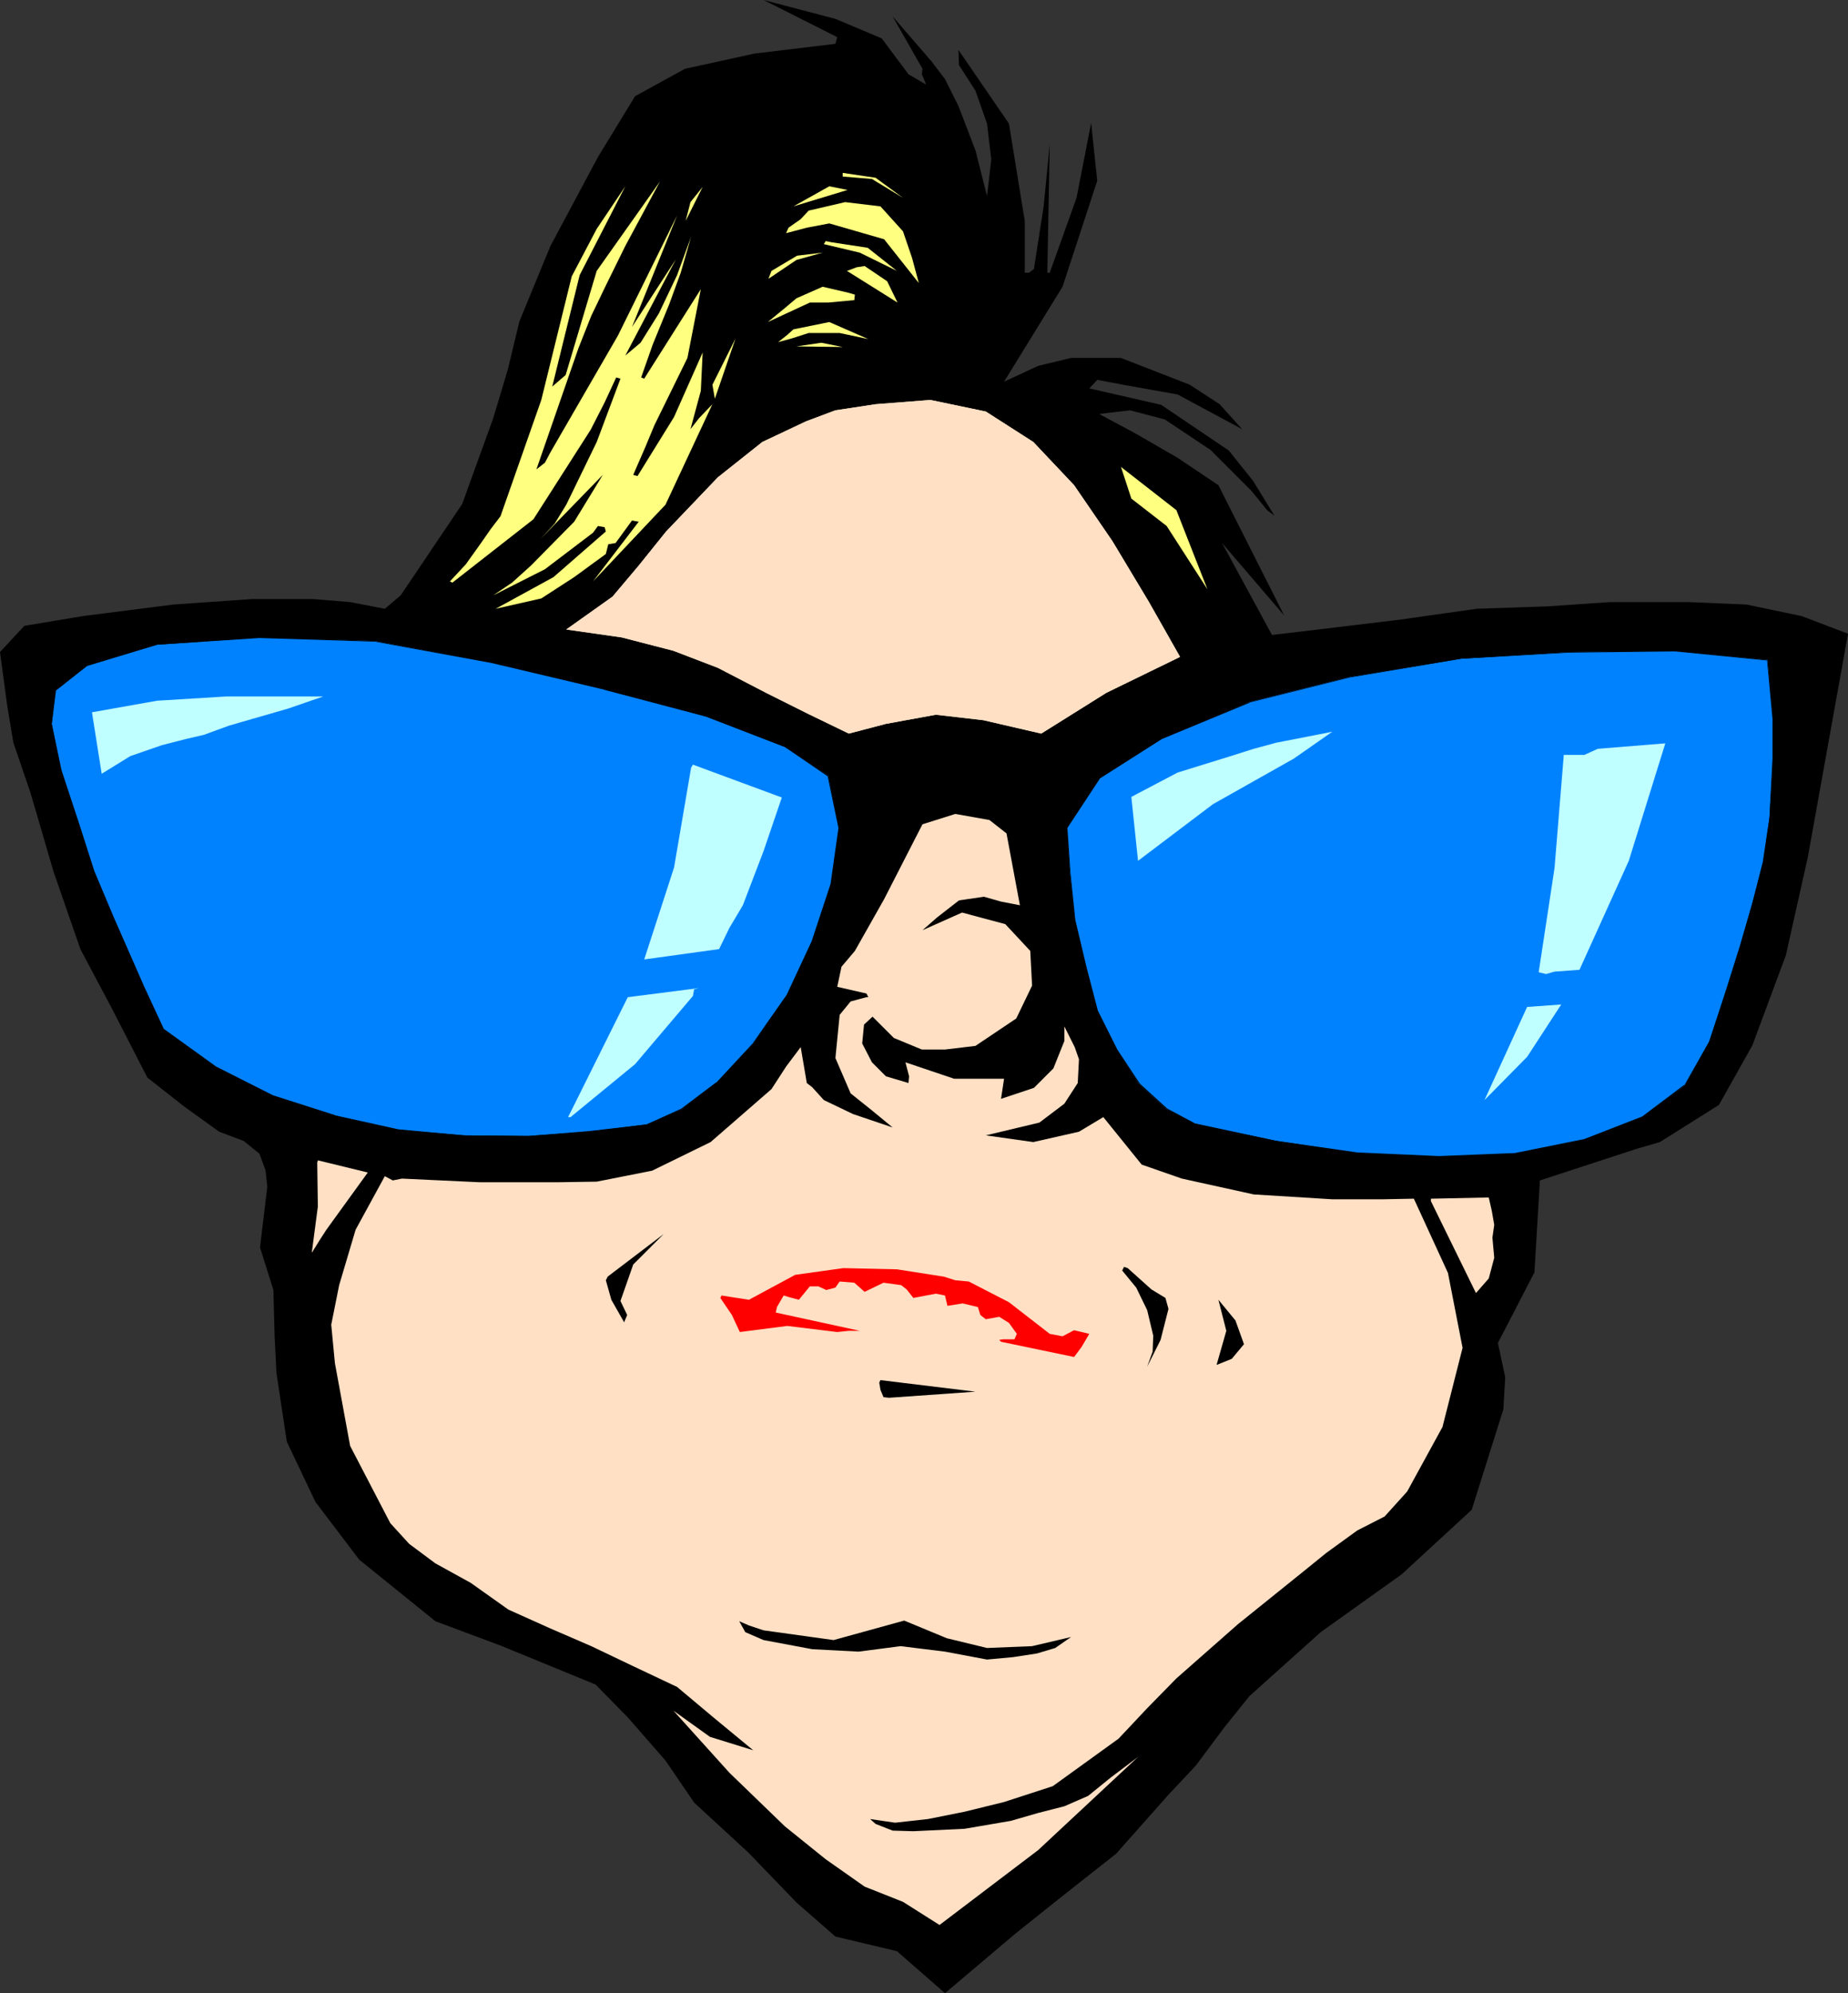 <?xml version="1.0" encoding="UTF-8" standalone="no"?>
<svg
   version="1.0"
   width="129.766mm"
   height="139.951mm"
   id="svg37"
   sodipodi:docname="Big Glasses 5.wmf"
   xmlns:inkscape="http://www.inkscape.org/namespaces/inkscape"
   xmlns:sodipodi="http://sodipodi.sourceforge.net/DTD/sodipodi-0.dtd"
   xmlns="http://www.w3.org/2000/svg"
   xmlns:svg="http://www.w3.org/2000/svg">
  <rect width="100%" height="100%" fill="#333333" stroke="none"/>
  <sodipodi:namedview
     id="namedview37"
     pagecolor="#ffffff"
     bordercolor="#000000"
     borderopacity="0.25"
     inkscape:showpageshadow="2"
     inkscape:pageopacity="0.0"
     inkscape:pagecheckerboard="0"
     inkscape:deskcolor="#d1d1d1"
     inkscape:document-units="mm" />
  <defs
     id="defs1">
    <pattern
       id="WMFhbasepattern"
       patternUnits="userSpaceOnUse"
       width="6"
       height="6"
       x="0"
       y="0" />
  </defs>
  <path
     style="fill:#000000;fill-opacity:1;fill-rule:evenodd;stroke:none"
     d="m 250.803,528.951 18.907,-15.995 12.766,-10.178 13.736,-10.825 13.898,-15.671 7.272,-7.755 7.595,-10.178 6.626,-8.24 18.907,-16.964 21.493,-15.348 18.584,-17.125 8.403,-26.658 0.485,-8.563 -1.939,-9.047 9.696,-18.741 1.454,-24.396 25.694,-8.401 6.141,-1.777 15.675,-9.855 8.888,-15.833 8.888,-23.911 5.818,-26.011 10.666,-59.293 -12.282,-4.685 -14.706,-3.07 -15.352,-0.646 h -20.846 l -16.483,1.131 -18.907,0.646 -20.523,2.908 -21.493,2.585 -12.282,1.454 -13.251,-24.396 16.483,19.226 -17.453,-34.574 -10.827,-7.27 -11.474,-6.624 -9.373,-5.008 8.242,-0.969 9.211,2.423 12.12,8.078 8.726,8.724 2.101,2.1 4.202,5.17 1.939,1.454 -5.656,-9.209 -6.464,-8.078 -17.938,-12.117 -19.069,-4.362 2.101,-2.262 7.757,1.454 13.574,2.423 17.13,9.209 -5.979,-6.624 -7.918,-5.17 -18.261,-7.109 h -13.251 l -8.726,2.1 -9.05,4.201 15.514,-25.204 9.211,-28.112 -1.616,-15.348 -3.878,19.872 -7.11,19.872 h -0.646 l 0.646,-34.089 -1.616,16.479 -2.586,16.641 -1.293,0.969 h -1.131 V 65.755 58.647 l -4.202,-25.85 -13.413,-19.549 0.162,4.039 4.363,6.786 3.07,8.724 1.131,9.532 -1.131,9.694 -3.07,-12.117 -4.525,-11.794 -3.555,-7.109 -3.555,-4.685 -10.342,-11.956 7.918,13.894 -0.162,1.454 1.131,2.747 -4.686,-2.747 -7.11,-9.532 L 221.715,5.008 202.646,0 l 19.554,9.855 -0.485,1.777 -21.493,2.585 -18.422,4.039 -13.251,7.27 -9.858,16.156 -12.605,23.588 -8.242,20.034 -3.07,12.763 -3.878,12.925 -8.242,22.78 -16.322,24.234 -4.202,3.554 -9.211,-1.777 -9.858,-0.808 H 66.902 L 46.056,160.43 21.978,163.5 6.464,166.085 0,173.032 l 1.939,14.379 1.616,9.694 4.525,13.248 6.141,21.003 7.11,20.518 8.403,15.833 9.373,18.256 9.858,7.755 9.211,6.624 6.464,2.423 4.202,3.393 1.616,4.362 0.485,4.362 -1.939,16.156 3.555,11.309 0.323,12.279 0.485,9.694 2.747,18.256 7.595,15.995 11.635,15.348 20.2,16.318 17.291,6.462 25.21,10.34 8.565,8.724 10.019,11.471 7.595,11.148 14.382,13.248 12.766,13.248 10.342,9.047 16.322,3.877 z"
     id="path1" />
  <path
     style="fill:#0082ff;fill-opacity:1;fill-rule:evenodd;stroke:none"
     d="m 469.124,175.132 1.454,15.671 v 10.501 l -0.97,15.671 -1.616,11.794 -2.909,10.825 -3.232,11.632 -3.555,11.309 -4.686,13.894 -6.464,11.632 -11.312,8.401 -15.352,5.978 -18.422,3.716 -20.2,0.808 -21.654,-0.969 -21.493,-3.231 -21.816,-4.524 -7.272,-3.877 -7.272,-6.624 -5.979,-9.209 -5.171,-10.34 -3.07,-11.794 -2.909,-12.279 -1.293,-12.602 -0.808,-11.794 8.726,-13.248 16.322,-10.34 23.432,-9.855 26.502,-6.624 29.734,-4.847 28.603,-1.777 28.118,-0.323 z"
     id="path2" />
  <path
     style="fill:#000000;fill-opacity:1;fill-rule:evenodd;stroke:none"
     d="m 469.124,175.294 -0.162,-0.162 1.454,15.671 v 10.501 l -0.808,15.671 -1.778,11.794 v 0 l -2.747,10.825 -3.394,11.632 -3.555,11.309 -4.525,13.894 -6.626,11.632 v -0.162 l -11.15,8.401 -15.352,5.978 v 0 l -18.422,3.716 -20.2,0.808 -21.654,-0.969 -21.493,-3.07 -21.816,-4.685 h 0.162 l -7.272,-3.877 v 0 l -7.272,-6.624 v 0 l -5.979,-9.047 -5.171,-10.34 -3.07,-11.794 v 0 l -2.909,-12.279 -1.293,-12.602 -0.808,-11.794 v 0 l 8.726,-13.248 -0.162,0.162 16.483,-10.501 23.432,-9.694 h -0.162 l 26.502,-6.624 29.734,-5.008 28.603,-1.616 28.118,-0.323 24.563,2.423 v -0.162 l -24.563,-2.585 -28.118,0.485 -28.603,1.616 -29.734,5.008 -26.502,6.624 v 0 l -23.432,9.694 -16.322,10.34 -8.888,13.41 0.97,11.794 1.131,12.602 2.909,12.279 v 0 l 3.07,11.794 5.333,10.501 5.979,9.047 7.272,6.624 7.272,4.039 21.816,4.524 21.493,3.231 21.654,0.969 20.2,-0.808 18.422,-3.716 h 0.162 l 15.352,-6.139 11.15,-8.401 6.626,-11.471 4.686,-13.894 3.555,-11.471 3.232,-11.471 2.909,-10.825 v -0.162 l 1.616,-11.794 0.97,-15.671 v -10.501 l -1.616,-15.671 z"
     id="path3" />
  <path
     style="fill:#0082ff;fill-opacity:1;fill-rule:evenodd;stroke:none"
     d="m 57.206,283.055 -13.898,-9.855 -5.171,-11.309 -8.08,-18.418 -5.171,-12.117 -3.878,-12.279 -4.848,-14.702 -2.424,-12.279 0.97,-8.886 8.403,-6.624 18.584,-5.493 27.149,-1.939 30.704,0.969 30.866,5.655 30.058,7.109 26.987,7.27 20.846,8.078 11.474,7.593 2.909,13.894 -2.101,14.864 -5.01,15.187 -6.626,14.217 -9.05,12.925 -9.858,10.501 -9.05,6.947 -9.373,4.039 -15.352,1.939 -15.998,1.131 -17.13,-0.162 -17.453,-1.454 -16.806,-3.716 -16.483,-5.332 z"
     id="path4" />
  <path
     style="fill:#000000;fill-opacity:1;fill-rule:evenodd;stroke:none"
     d="M 57.368,283.055 43.47,273.038 v 0 L 38.299,261.89 30.219,243.472 25.048,231.194 21.17,219.077 16.322,204.375 v 0 l -2.586,-12.279 1.131,-8.886 -0.162,0.162 8.403,-6.624 18.584,-5.655 v 0 l 27.149,-1.777 30.704,0.969 30.866,5.655 30.058,7.109 h -0.162 l 26.987,7.109 21.008,8.078 11.312,7.755 v -0.162 l 2.909,13.894 -2.101,14.864 v 0 l -5.01,15.187 -6.626,14.217 -9.05,12.925 v 0 l -9.696,10.501 v -0.162 l -9.211,6.947 -9.211,4.201 v 0 l -15.352,1.777 -15.998,1.292 -17.13,-0.162 -17.453,-1.616 -16.806,-3.716 h 0.162 l -16.645,-5.332 -15.029,-7.593 -0.162,0.162 15.029,7.755 16.645,5.332 v 0 l 16.806,3.716 17.453,1.454 17.13,0.162 15.998,-1.131 15.514,-1.939 9.211,-4.201 9.211,-6.786 9.696,-10.663 v 0 l 9.211,-12.763 6.626,-14.379 5.01,-15.187 2.101,-14.864 -3.07,-13.894 -11.474,-7.755 -20.846,-8.078 -26.987,-7.27 v 0 l -30.058,-7.109 -30.866,-5.493 -30.704,-1.131 -27.149,1.939 -18.746,5.493 -8.403,6.786 -0.97,8.886 2.424,12.279 v 0 l 4.848,14.864 3.878,12.117 5.333,12.279 7.918,18.418 5.171,11.148 14.059,10.017 z"
     id="path5" />
  <path
     style="fill:#bfffff;fill-opacity:1;fill-rule:evenodd;stroke:none"
     d="m 26.987,205.344 7.595,-4.685 8.403,-2.908 6.302,-1.616 4.848,-1.131 6.626,-2.423 6.141,-1.777 9.534,-2.747 9.373,-3.231 H 72.882 60.115 l -18.422,1.131 -17.291,3.07 z"
     id="path6" />
  <path
     style="fill:#ffff80;fill-opacity:1;fill-rule:evenodd;stroke:none"
     d="m 120.069,154.614 21.493,-16.802 15.19,-23.749 3.717,-7.27 3.07,-6.624 1.131,0.323 -6.302,16.802 -8.08,16.641 -3.07,5.008 -3.717,4.039 16.483,-16.964 -7.595,12.44 -11.474,11.632 -5.01,4.524 -5.01,3.393 13.736,-6.947 12.766,-9.694 1.293,-1.777 1.778,0.323 0.323,1.131 -13.898,12.117 -15.352,8.401 12.12,-2.747 8.726,-5.655 8.403,-6.139 0.646,-2.585 1.939,-0.323 4.363,-5.978 1.778,0.323 -12.12,15.833 19.23,-20.357 12.443,-26.658 -3.555,3.716 -2.262,2.908 2.747,-10.178 0.485,-10.178 -7.595,17.125 -9.696,15.671 -1.131,-0.323 3.232,-7.432 2.424,-5.816 8.726,-17.772 3.555,-18.256 -15.029,23.749 -0.808,-0.323 3.07,-8.724 4.363,-10.663 3.07,-8.401 2.747,-9.532 -3.717,10.178 -4.848,10.178 -3.232,5.17 -1.616,2.585 -4.04,3.393 13.413,-25.527 -11.635,17.933 11.958,-29.566 -15.675,31.828 -17.938,31.02 -1.454,2.747 -2.262,1.777 11.15,-32.151 3.394,-8.563 3.878,-8.078 5.171,-10.501 9.211,-17.125 -16.806,23.749 -8.242,27.627 -3.555,3.07 7.272,-29.566 12.12,-23.588 -7.595,11.309 -6.626,12.602 -8.08,32.797 -10.827,30.858 -2.586,3.393 -2.586,3.716 -4.04,5.655 -4.202,4.524 z"
     id="path7" />
  <path
     style="fill:#ffe0c4;fill-opacity:1;fill-rule:evenodd;stroke:none"
     d="m 84.194,308.581 0.162,11.632 -1.616,12.279 2.101,-3.393 1.778,-2.747 10.989,-15.187 -13.251,-3.231 z"
     id="path8" />
  <path
     style="fill:#ffe0c4;fill-opacity:1;fill-rule:evenodd;stroke:none"
     d="m 90.011,341.055 -2.101,10.501 0.97,10.178 4.04,21.972 10.666,20.518 5.01,5.493 6.949,5.17 9.373,5.17 10.019,7.109 11.15,5.008 10.827,4.685 10.827,5.17 11.958,5.655 10.019,8.401 10.181,8.401 -11.474,-3.554 -9.696,-6.947 14.867,16.479 14.706,14.217 10.827,8.724 10.342,7.27 10.181,4.039 9.696,6.139 26.179,-19.872 26.502,-24.719 -7.272,5.493 -5.979,4.847 -6.302,2.747 -6.949,1.777 -7.272,2.1 -12.282,2.1 -13.574,0.646 -5.494,-0.162 -4.525,-1.777 -1.454,-1.292 6.626,0.969 8.726,-0.969 9.696,-1.939 10.504,-2.585 12.928,-4.201 17.453,-12.602 7.595,-8.078 7.757,-7.916 16.322,-14.379 17.453,-14.056 5.979,-4.847 8.242,-5.978 7.272,-3.716 5.979,-6.624 9.373,-17.125 5.333,-21.003 -3.878,-19.872 -9.05,-19.71 -8.403,0.162 H 353.58 l -20.846,-1.292 -19.069,-4.201 -10.666,-3.716 -10.181,-12.602 -6.464,3.877 -12.12,2.747 -12.605,-1.777 14.221,-3.393 6.626,-5.008 3.555,-5.493 0.323,-6.301 -1.131,-3.231 -2.747,-5.493 v 3.877 l -2.909,7.27 -5.171,5.17 -8.726,2.908 0.808,-5.332 h -13.251 l -12.928,-4.362 0.97,3.716 -0.162,1.777 -5.979,-1.777 -3.717,-3.716 -2.586,-5.008 0.485,-5.008 2.262,-2.1 5.656,5.655 7.434,3.07 h 6.141 l 8.08,-0.969 10.827,-7.27 4.202,-8.724 -0.485,-9.209 -6.626,-7.109 -11.474,-3.07 -10.504,4.685 3.878,-3.393 5.818,-4.524 6.626,-0.969 4.525,1.292 5.01,0.969 -3.555,-19.064 -4.525,-3.554 -9.05,-1.616 -8.726,2.747 -3.07,5.978 -7.11,13.894 -7.757,13.733 -3.555,4.201 -1.131,5.332 7.757,1.777 0.485,0.969 h -0.485 l -4.202,1.131 -2.909,3.554 -1.131,11.471 4.04,9.371 5.656,4.524 5.494,4.524 -10.504,-3.554 -7.757,-3.716 -3.07,-3.393 -1.454,-1.131 -1.616,-9.532 -3.878,5.17 -3.878,5.978 -16.16,14.056 -15.514,7.593 -14.706,2.908 -10.342,0.162 h -20.685 l -20.685,-0.969 -2.424,0.485 -2.101,-1.131 -7.757,14.217 z"
     id="path9" />
  <path
     style="fill:#ffe0c4;fill-opacity:1;fill-rule:evenodd;stroke:none"
     d="m 150.288,167.054 14.706,2.1 13.736,3.554 11.797,4.524 12.766,6.624 11.312,5.655 10.666,5.17 9.858,-2.585 13.251,-2.423 12.605,1.454 15.352,3.554 17.291,-10.825 19.554,-9.532 -8.242,-14.54 -9.696,-16.156 -10.181,-14.864 -10.827,-11.471 -12.605,-8.078 -14.706,-3.07 -14.544,1.131 -10.666,1.616 -7.757,2.908 -11.635,5.493 -11.797,9.371 -13.736,14.379 -7.272,9.047 -6.949,8.24 z"
     id="path10" />
  <path
     style="fill:#ffe0c4;fill-opacity:1;fill-rule:evenodd;stroke:none"
     d="m 150.288,167.054 14.706,2.1 13.736,3.554 11.797,4.524 12.766,6.624 11.312,5.655 10.666,5.17 9.858,-2.585 13.251,-2.423 12.605,1.454 15.352,3.554 17.291,-10.825 19.554,-9.532 -8.242,-14.54 -9.696,-16.156 -10.181,-14.864 -10.827,-11.471 -12.605,-8.078 -14.706,-3.07 -14.544,1.131 -10.666,1.616 -7.757,2.908 -11.635,5.493 -11.797,9.371 -13.736,14.379 -7.272,9.047 -6.949,8.24 z"
     id="path11" />
  <path
     style="fill:#ffff80;fill-opacity:1;fill-rule:evenodd;stroke:none"
     d="m 170.973,103.076 -4.363,11.956 -4.363,7.755 5.171,-5.332 z"
     id="path12" />
  <path
     style="fill:#ffff80;fill-opacity:1;fill-rule:evenodd;stroke:none"
     d="m 183.254,53.638 -1.293,5.008 4.525,-9.047 z"
     id="path13" />
  <path
     style="fill:#ffff80;fill-opacity:1;fill-rule:evenodd;stroke:none"
     d="m 170.003,137.488 2.262,-4.201 z"
     id="path14" />
  <path
     style="fill:#ffff80;fill-opacity:1;fill-rule:evenodd;stroke:none"
     d="m 189.072,102.107 0.646,3.716 5.494,-15.995 z"
     id="path15" />
  <path
     style="fill:#ffff80;fill-opacity:1;fill-rule:evenodd;stroke:none"
     d="m 204.747,71.895 -0.808,2.1 7.434,-5.008 6.949,-1.939 -6.787,0.808 z"
     id="path16" />
  <path
     style="fill:#ffff80;fill-opacity:1;fill-rule:evenodd;stroke:none"
     d="m 210.565,54.769 14.382,-4.362 -4.848,-0.969 z"
     id="path17" />
  <path
     style="fill:#ffff80;fill-opacity:1;fill-rule:evenodd;stroke:none"
     d="m 208.625,61.878 5.494,-1.454 5.979,-1.131 14.544,4.201 9.211,11.632 -1.778,-6.624 -2.424,-7.109 -5.979,-6.624 -9.373,-1.131 -9.696,2.262 -2.101,2.262 -3.232,2.262 z"
     id="path18" />
  <path
     style="fill:#ffff80;fill-opacity:1;fill-rule:evenodd;stroke:none"
     d="m 203.777,85.466 4.525,-2.1 6.626,-3.07 h 4.848 l 6.949,-0.646 0.162,-1.454 -1.616,-0.485 -6.949,-1.616 -6.949,3.07 -3.07,2.585 z"
     id="path19" />
  <path
     style="fill:#bfffff;fill-opacity:1;fill-rule:evenodd;stroke:none"
     d="m 150.773,296.464 h 0.646 l 17.13,-14.056 15.352,-18.095 0.323,-1.777 1.293,-0.323 -18.907,2.423 z"
     id="path20" />
  <path
     style="fill:#ffff80;fill-opacity:1;fill-rule:evenodd;stroke:none"
     d="m 206.525,90.797 3.555,-0.969 4.525,-1.454 h 8.242 l 7.595,1.616 -10.342,-4.524 -9.534,1.939 -1.616,1.454 z"
     id="path21" />
  <path
     style="fill:#ffff80;fill-opacity:1;fill-rule:evenodd;stroke:none"
     d="m 211.373,91.928 12.282,0.162 -5.656,-1.131 z"
     id="path22" />
  <path
     style="fill:#ffff80;fill-opacity:1;fill-rule:evenodd;stroke:none"
     d="m 223.654,46.853 7.757,0.646 8.242,5.008 -7.272,-5.332 -8.726,-1.292 z"
     id="path23" />
  <path
     style="fill:#ffff80;fill-opacity:1;fill-rule:evenodd;stroke:none"
     d="m 218.645,64.786 9.534,2.262 9.858,4.847 -7.757,-6.139 -9.534,-1.454 -1.616,-0.323 z"
     id="path24" />
  <path
     style="fill:#bfffff;fill-opacity:1;fill-rule:evenodd;stroke:none"
     d="m 183.416,203.728 -4.525,26.496 -7.918,24.396 19.877,-2.747 2.747,-5.655 3.555,-5.978 5.494,-14.379 4.848,-14.217 -23.594,-8.724 z"
     id="path25" />
  <path
     style="fill:#ffff80;fill-opacity:1;fill-rule:evenodd;stroke:none"
     d="m 224.785,71.895 13.413,8.401 -2.747,-5.655 -5.979,-4.039 -2.101,0.323 z"
     id="path26" />
  <path
     style="fill:#000000;fill-opacity:1;fill-rule:evenodd;stroke:none"
     d="m 160.792,339.763 1.454,5.17 3.394,5.978 0.808,-1.939 -1.778,-3.716 3.394,-9.694 8.08,-8.078 -14.867,11.309 z"
     id="path27" />
  <path
     style="fill:#ff0000;fill-opacity:1;fill-rule:evenodd;stroke:none"
     d="m 191.173,344.448 3.07,4.524 2.101,4.524 12.605,-1.616 13.251,1.616 3.07,-0.323 h 2.909 l -22.301,-4.847 0.323,-1.454 1.778,-3.07 1.616,0.485 2.424,0.646 2.909,-3.554 h 2.262 l 2.101,0.969 2.424,-0.646 1.131,-1.616 3.878,0.323 2.747,2.423 5.01,-2.423 4.686,0.646 1.454,1.131 1.778,2.262 5.979,-1.131 2.424,0.485 0.646,2.747 4.04,-0.646 4.04,0.969 0.646,2.1 1.454,1.131 3.555,-0.646 2.586,1.616 2.101,2.908 -0.646,1.454 h -3.07 l -0.97,0.162 0.485,0.485 19.392,4.039 1.939,-2.585 2.101,-3.554 -4.04,-0.969 -3.07,1.616 -3.394,-0.646 -10.827,-8.401 -10.666,-5.493 -3.555,-0.323 -3.07,-0.969 -12.443,-1.939 -14.221,-0.323 -12.766,1.777 -12.282,6.624 -7.272,-1.131 z"
     id="path28" />
  <path
     style="fill:#000000;fill-opacity:1;fill-rule:evenodd;stroke:none"
     d="m 197.798,433.145 4.848,2.1 12.928,2.423 12.282,0.646 11.15,-1.454 11.797,1.454 11.15,2.1 6.949,-0.646 6.302,-0.969 4.848,-1.454 4.202,-2.908 -10.342,2.423 -11.958,0.485 -10.666,-2.585 -11.312,-4.685 -18.746,5.17 -18.584,-2.585 -3.878,-1.292 -2.586,-1.131 z"
     id="path29" />
  <path
     style="fill:#000000;fill-opacity:1;fill-rule:evenodd;stroke:none"
     d="m 233.35,366.905 0.323,1.939 0.808,1.939 1.454,0.162 22.947,-1.616 -25.21,-3.07 z"
     id="path30" />
  <path
     style="fill:#ffff80;fill-opacity:1;fill-rule:evenodd;stroke:none"
     d="m 300.252,132.318 9.373,7.27 10.827,16.802 -8.242,-21.003 -14.706,-11.471 z"
     id="path31" />
  <path
     style="fill:#bfffff;fill-opacity:1;fill-rule:evenodd;stroke:none"
     d="m 302.03,228.447 19.877,-15.025 21.493,-12.117 10.181,-7.109 -14.867,2.908 -5.979,1.616 -6.626,2.1 -13.574,4.201 -12.282,6.462 z"
     id="path32" />
  <path
     style="fill:#000000;fill-opacity:1;fill-rule:evenodd;stroke:none"
     d="m 297.828,337.178 3.717,4.524 2.909,5.978 1.616,6.786 -0.162,4.201 -1.454,4.039 3.555,-7.109 2.101,-8.24 -0.808,-2.908 -3.717,-2.262 -6.302,-5.655 -0.97,-0.323 z"
     id="path33" />
  <path
     style="fill:#000000;fill-opacity:1;fill-rule:evenodd;stroke:none"
     d="m 323.361,344.933 2.101,8.24 -2.586,9.047 4.04,-1.616 3.232,-3.877 -2.262,-6.301 z"
     id="path34" />
  <path
     style="fill:#ffe0c4;fill-opacity:1;fill-rule:evenodd;stroke:none"
     d="m 379.76,318.76 11.958,24.396 3.394,-3.877 1.454,-5.493 -0.485,-5.332 0.485,-3.393 -0.646,-3.716 -0.808,-3.554 -15.352,0.323 z"
     id="path35" />
  <path
     style="fill:#bfffff;fill-opacity:1;fill-rule:evenodd;stroke:none"
     d="m 414.988,200.82 -2.424,29.566 -4.202,27.627 1.939,0.485 2.262,-0.646 6.626,-0.485 13.09,-28.919 9.696,-31.181 -17.938,1.454 -3.555,1.616 h -5.494 z"
     id="path36" />
  <path
     style="fill:#bfffff;fill-opacity:1;fill-rule:evenodd;stroke:none"
     d="m 393.98,291.941 11.312,-11.471 9.05,-13.894 -9.05,0.646 z"
     id="path37" />
</svg>
